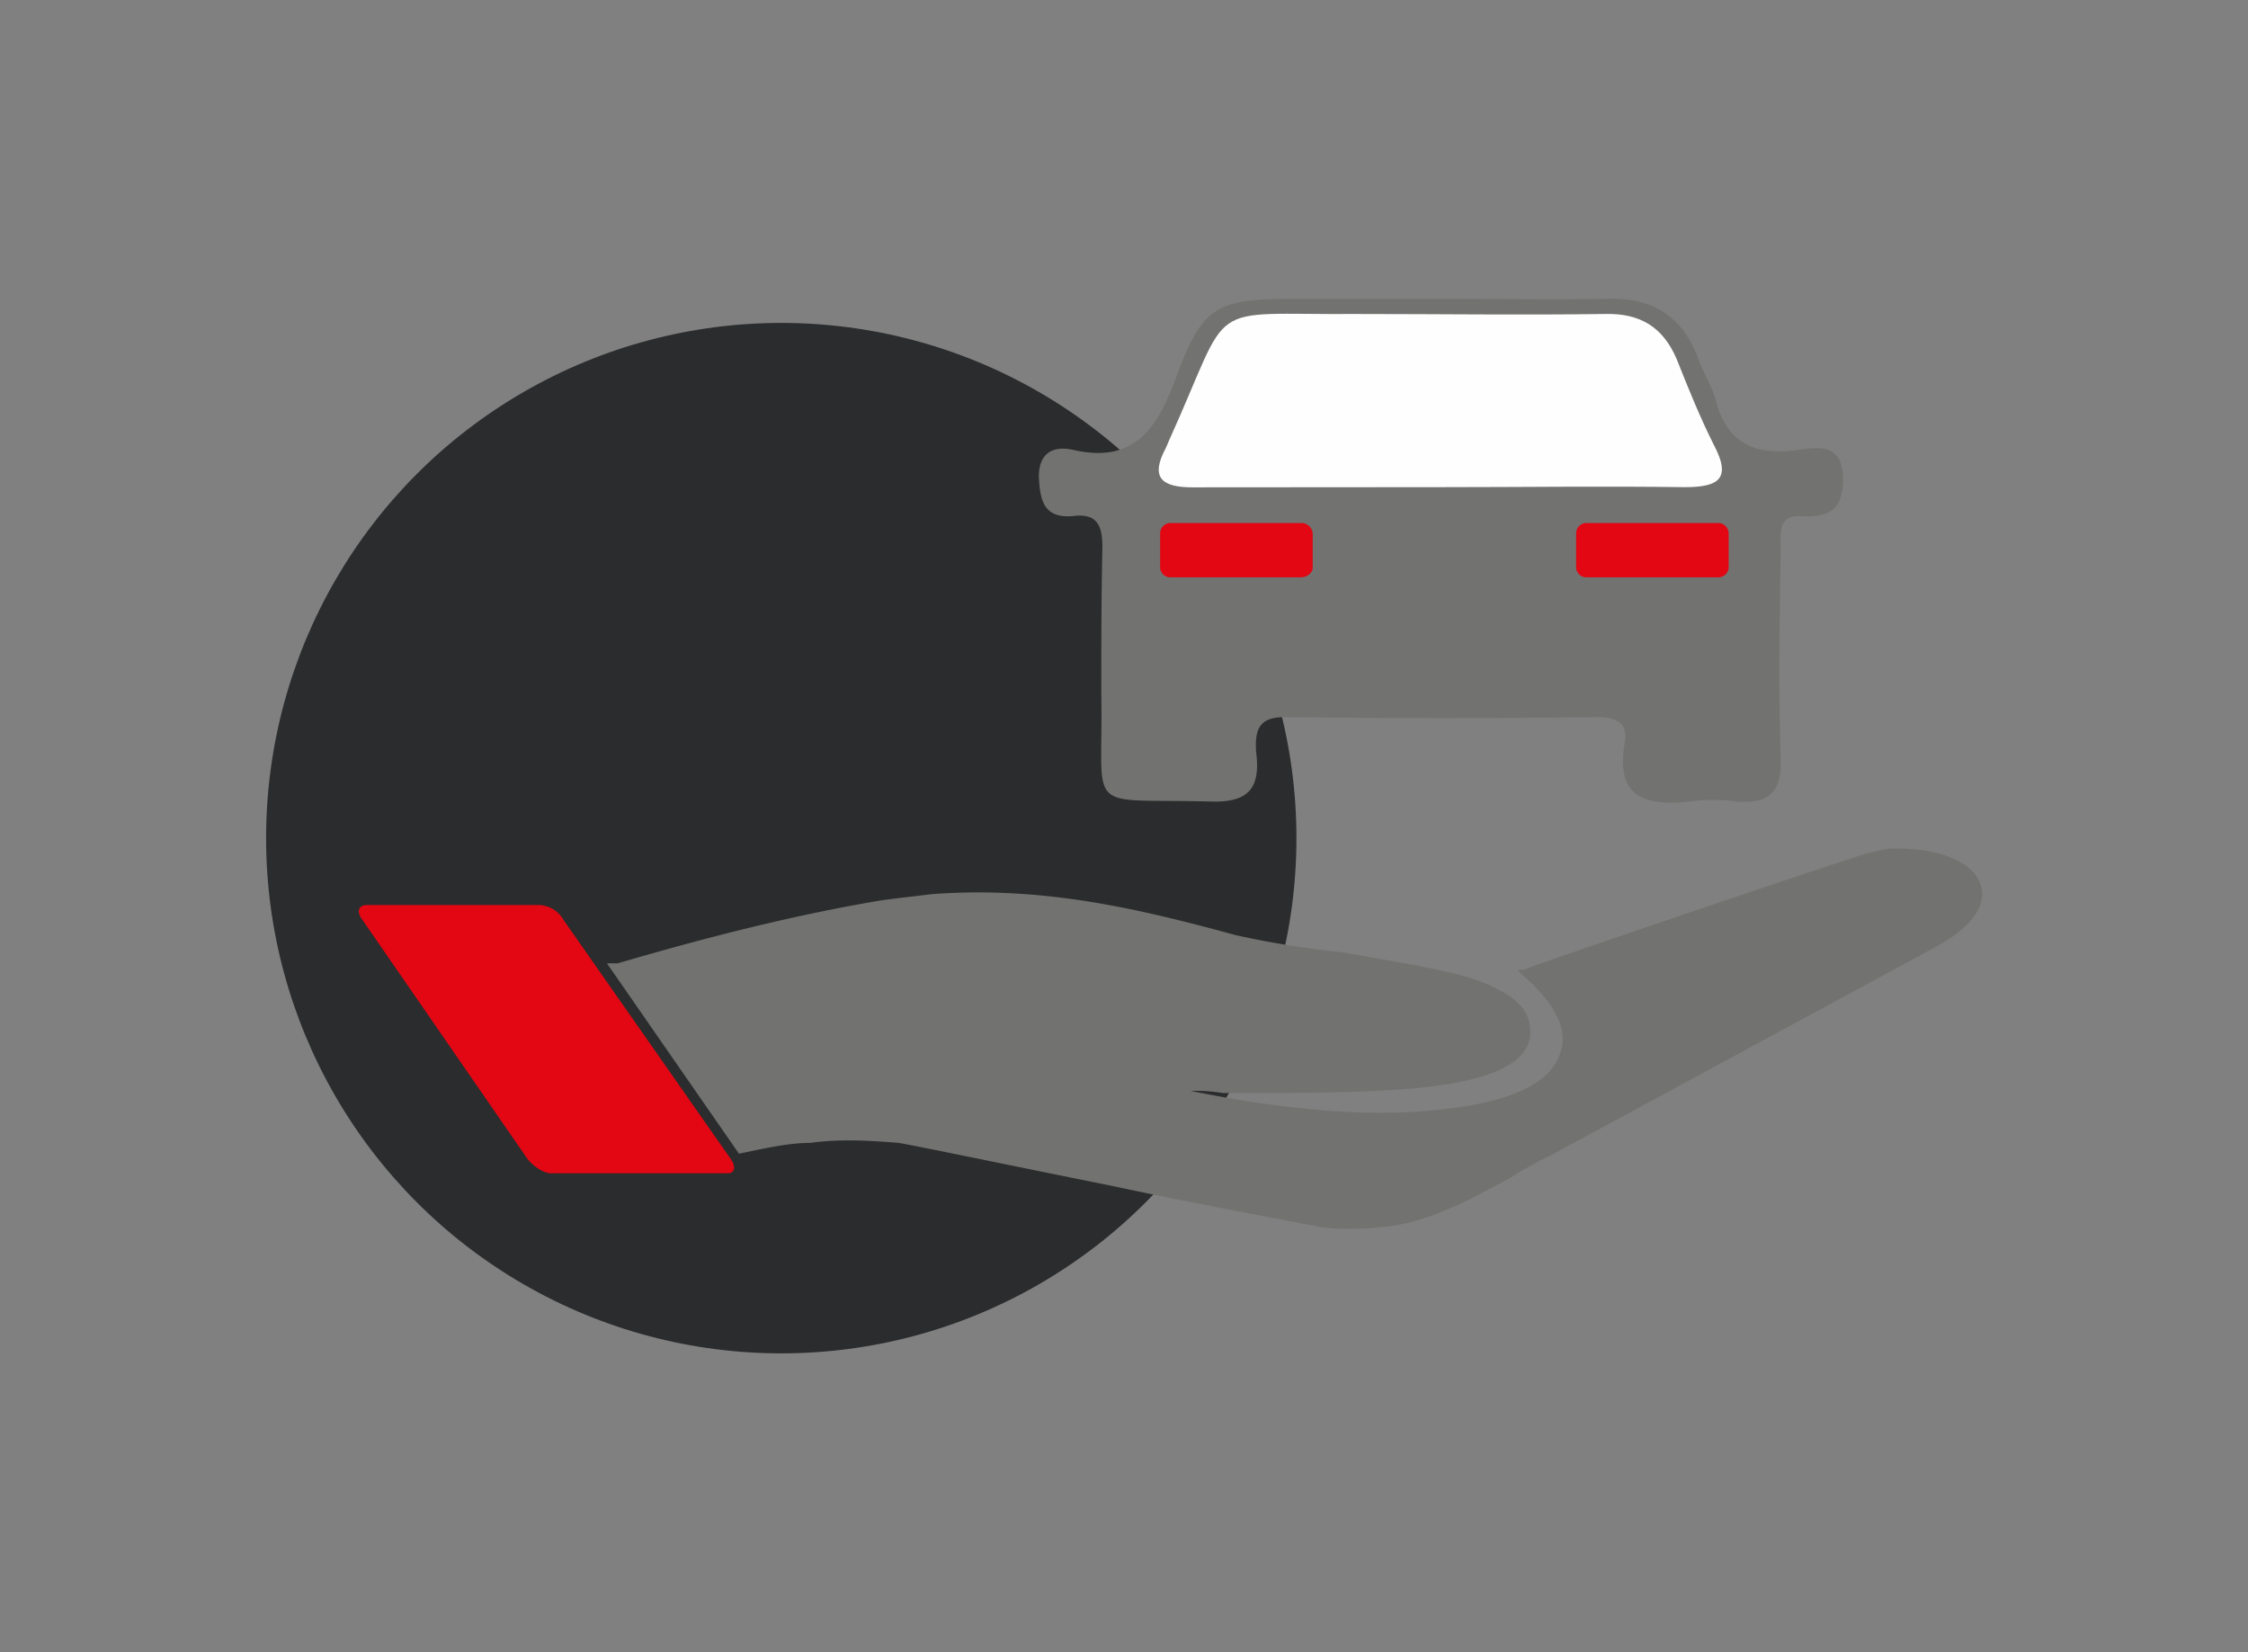 <?xml version="1.0" encoding="UTF-8"?> <svg xmlns="http://www.w3.org/2000/svg" viewBox="0 0 528 388"><rect x="0" y="0" width="528" height="388" fill="#808080" stroke="none"/><defs><style>.cls-1{fill:#2b2c2d;}.cls-2{fill:#727270;}.cls-2,.cls-3,.cls-4{fill-rule:evenodd;}.cls-3{fill:#e30613;}.cls-4{fill:#fefefe;}.cls-5{fill:none;}</style></defs><title>bringservice</title><g id="Ebene_2" data-name="Ebene 2"><g id="Ebene_1-2" data-name="Ebene 1"><circle class="cls-1" cx="183.5" cy="196.84" r="121"></circle><path class="cls-2" d="M465.07,207.45h0c-2-5.58-11.18-8.62-21.35-8.11a47.14,47.14,0,0,0-8.11,2c-12.71,4.07-77.2,25.9-77.71,26.43h-1.52l1,1c7.11,6.09,11.17,12.69,9.14,18.27-2,7.63-12.71,12.2-30,13.72-15.24,1.52-34.54,0-56.88-4.57a40.82,40.82,0,0,1,7.61.51c16.25,0,31.49,0,43.67-1,18.3-1.52,27.44-5.58,28.45-12.17.51-5.1-2-8.65-8.64-11.7-6.6-3.57-21.33-5.59-35-8.13a220.82,220.82,0,0,1-25.41-4.06C268,213.56,245.15,208,218.74,210c-4.07.51-8.64,1-12.19,1.52-20.82,3.55-40.63,8.63-61.47,14.72h-2.52l31,44.7c5.07-1,11.18-2.53,16.77-2.53,7.1-1,14.22-.51,20.82,0,8.11,1.52,30,6.08,50.28,10.15,21.33,4.58,41.65,8.13,48.75,9.65a61.66,61.66,0,0,0,13.72,0c10.15-.51,20.82-6.09,31-11.69a81.59,81.59,0,0,1,9.13-5.07l91.93-49.78c10.17-6.09,10.17-11.16,9.15-14.23Z"></path><path class="cls-3" d="M86.18,212.55h40.63a6.87,6.87,0,0,1,5.58,3.55L171.5,272c1.52,2,1,3.55-.51,3.55H129.35c-1.52,0-4.07-1.52-5.58-3.55L85.17,216.1c-1.54-2-1-3.55,1-3.55Z"></path><path class="cls-2" d="M339,70.17h0c12.76,0,25.78.27,38.53,0,10.32-.27,17.38,3.8,21.17,13.57,1.09,3.26,3,6.25,4.08,9.5,2.44,10.32,8.69,13.84,19,12.49,4.61-.55,10.85-2.17,11.12,6.51,0,7.33-3,9.23-9.5,9-6-.55-5.16,4.07-5.16,7.86-.26,16.29-.54,32.58,0,48.86.28,7.87-2.44,10.85-10.3,10.31a40.38,40.38,0,0,0-11.41,0c-10.58,1.09-17.09-1.35-14.92-13.84.81-4.62-1.9-6-6.25-6-24.69.27-49.12.27-73.82,0-6.23,0-6.78,3.53-6.51,8.14,1.08,8.42-1.63,11.94-10.59,11.67-30.39-.81-25.23,3.53-25.77-25.24,0-11.4,0-22.79.26-34.47,0-4.88-1.08-8.14-7.05-7.32-6.78.54-7.61-3.8-7.88-9.23,0-6.24,4.08-7.33,8.42-6.24,13.85,3,19.27-4.89,23.61-16.56,6.51-17.64,9.5-19,28.77-19Z"></path><path class="cls-4" d="M338.45,114.41h0c19,0,38-.27,57.26,0,7.87,0,11.13-1.89,6.79-10-3.26-6.52-6-13.3-8.69-20.08-3.25-7.61-8.69-10.86-17.09-10.59-19.28.27-38.82,0-58.09,0-36.64.27-28.76-4.07-44,29.59-.27.54-.54,1.35-.81,1.89-3.8,7.06-.81,9.23,6.24,9.23Z"></path><path class="cls-3" d="M274.93,122.83H305.6a2.67,2.67,0,0,1,2.72,2.44v8.14c0,1.09-1.35,2.17-2.72,2.17H274.93a2.39,2.39,0,0,1-2.44-2.17v-8.14a2.43,2.43,0,0,1,2.44-2.44Z"></path><path class="cls-3" d="M372.64,122.83h30.67a2.5,2.5,0,0,1,2.71,2.44v8.14a2.47,2.47,0,0,1-2.71,2.17H372.64a2.38,2.38,0,0,1-2.44-2.17v-8.14a2.42,2.42,0,0,1,2.44-2.44Z"></path><rect class="cls-5" width="528" height="388"></rect></g></g></svg> 